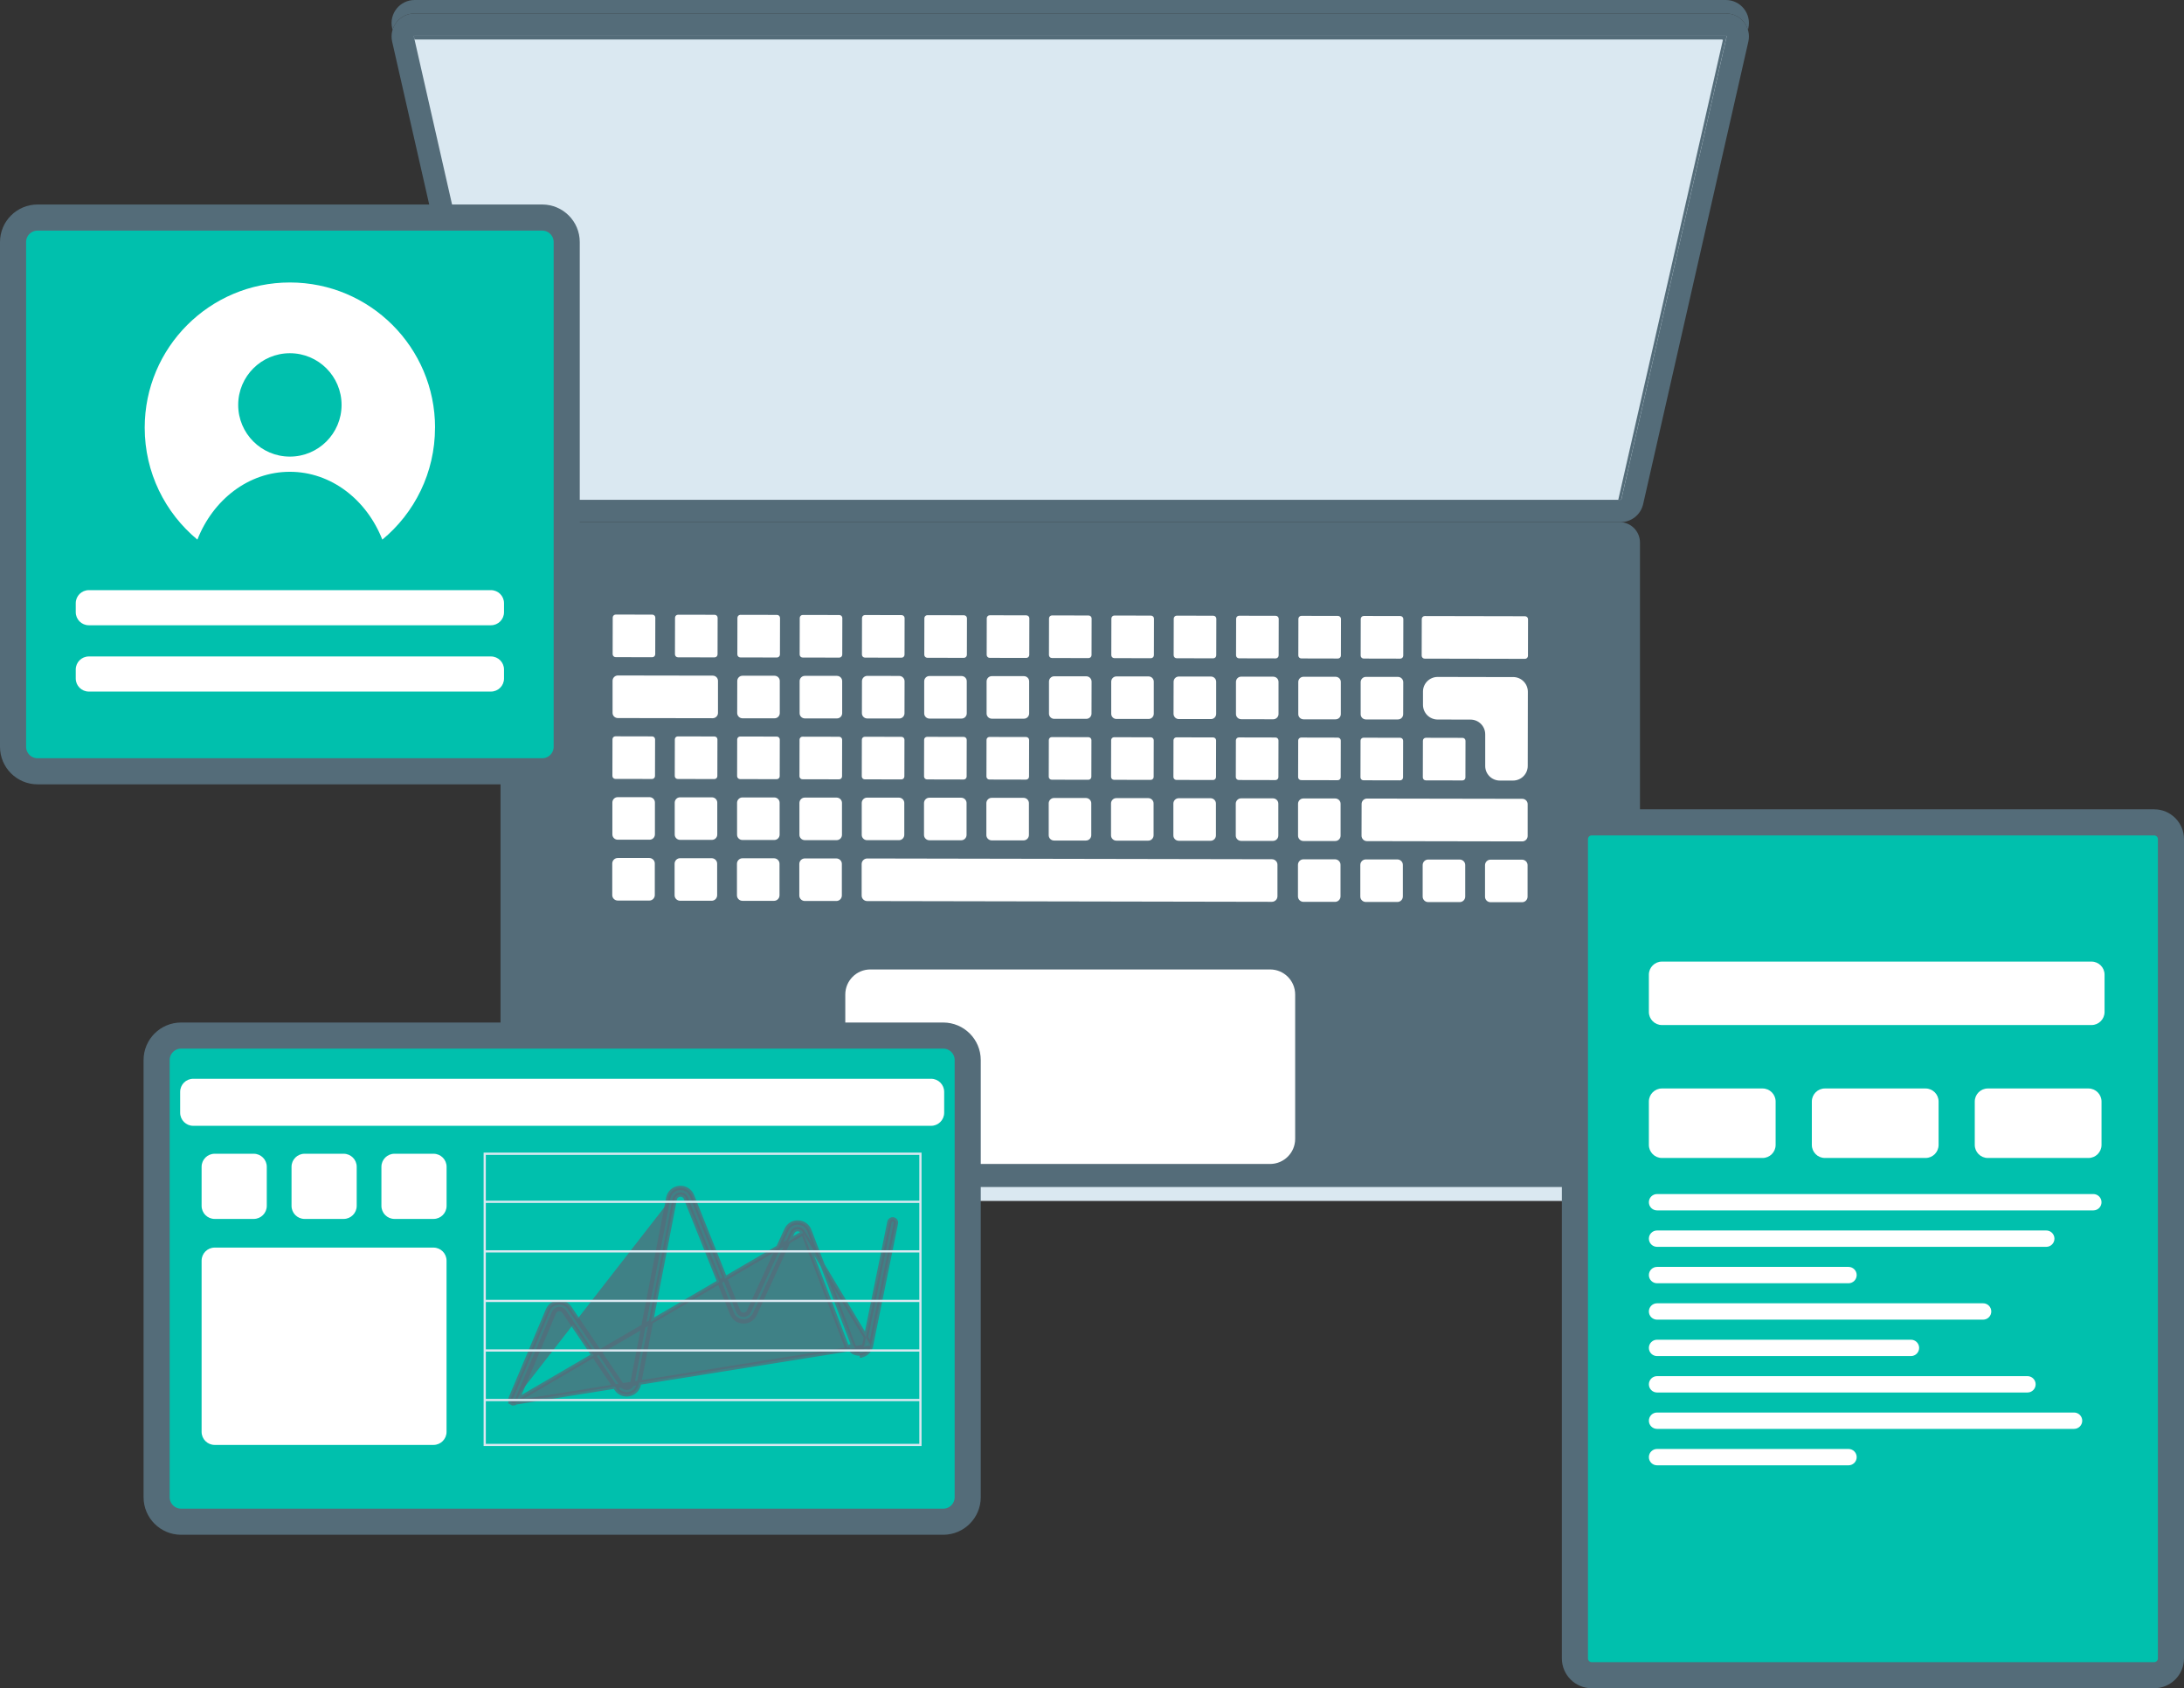 <svg width="502" height="388" viewBox="0 0 502 388" fill="none" xmlns="http://www.w3.org/2000/svg">
<rect x="0" y="0" width="502" height="388" fill="#333333" stroke="none"/>
<g clip-path="url(#clip0_89_44)">
<path d="M372.267 119.997H119.733C117.145 119.997 115.047 122.095 115.047 124.683V270.417C115.047 273.005 117.145 275.103 119.733 275.103H372.267C374.855 275.103 376.953 273.005 376.953 270.417V124.683C376.953 122.095 374.855 119.997 372.267 119.997Z" fill="#546C79"/>
<path d="M371.65 272.81H120.35C117.422 272.81 115.047 270.436 115.047 267.508V270.698C115.047 273.626 117.422 276 120.35 276H371.65C374.578 276 376.953 273.626 376.953 270.698V267.508C376.953 270.436 374.578 272.81 371.65 272.81Z" fill="#DAE8F1"/>
<path d="M291.932 222.803H200.058C196.874 222.803 194.293 225.383 194.293 228.567V261.745C194.293 264.928 196.874 267.508 200.058 267.508H291.932C295.117 267.508 297.698 264.928 297.698 261.745V228.567C297.698 225.383 295.117 222.803 291.932 222.803Z" fill="white"/>
<path d="M213.638 165.147H220.99C221.66 165.165 222.213 164.621 222.213 163.942V156.592C222.232 155.921 221.688 155.368 221.008 155.368H213.656C212.985 155.35 212.432 155.894 212.432 156.574V163.923C212.414 164.594 212.958 165.147 213.638 165.147ZM198.808 151.136L207.22 151.154C207.601 151.154 207.909 150.846 207.909 150.466L207.927 142.055C207.927 141.675 207.619 141.367 207.238 141.367L198.826 141.349C198.445 141.349 198.137 141.657 198.137 142.037L198.119 150.447C198.119 150.828 198.427 151.136 198.808 151.136ZM213.076 179.13L221.506 179.149C221.878 179.149 222.186 178.849 222.186 178.469L222.204 170.041C222.204 169.669 221.905 169.361 221.524 169.361L213.094 169.343C212.722 169.343 212.414 169.642 212.414 170.023L212.396 178.451C212.396 178.822 212.695 179.13 213.076 179.13ZM213.62 193.114H220.917C221.606 193.132 222.168 192.57 222.168 191.881V184.586C222.186 183.897 221.624 183.335 220.935 183.335H213.638C212.949 183.317 212.387 183.879 212.387 184.568V191.863C212.369 192.552 212.931 193.114 213.62 193.114ZM227.952 193.141H235.249C235.938 193.159 236.5 192.597 236.5 191.909V184.613C236.518 183.924 235.956 183.363 235.267 183.363H227.97C227.281 183.344 226.719 183.906 226.719 184.595V191.89C226.701 192.579 227.263 193.141 227.952 193.141ZM227.979 165.174H235.33C236.001 165.192 236.554 164.648 236.554 163.969V156.619C236.572 155.948 236.028 155.396 235.349 155.396H227.997C227.326 155.377 226.773 155.921 226.773 156.601V163.951C226.755 164.621 227.299 165.174 227.979 165.174ZM227.417 179.158L235.847 179.176C236.219 179.176 236.527 178.877 236.527 178.496L236.545 170.068C236.545 169.696 236.246 169.388 235.865 169.388L227.435 169.37C227.063 169.37 226.755 169.669 226.755 170.05L226.737 178.478C226.737 178.849 227.036 179.158 227.417 179.158ZM141.507 151.027L149.92 151.046C150.301 151.046 150.609 150.737 150.609 150.357L150.627 141.947C150.627 141.566 150.319 141.258 149.938 141.258L141.526 141.24C141.145 141.24 140.837 141.548 140.837 141.929L140.819 150.339C140.819 150.719 141.127 151.027 141.507 151.027ZM149.24 197.192H142.015C141.308 197.174 140.728 197.754 140.728 198.461V205.684C140.71 206.391 141.29 206.971 141.997 206.971H149.222C149.929 206.989 150.509 206.409 150.509 205.702V198.479C150.527 197.772 149.947 197.192 149.24 197.192ZM149.303 183.209H142.006C141.317 183.19 140.755 183.752 140.755 184.441V191.736C140.737 192.425 141.299 192.987 141.988 192.987H149.285C149.974 193.005 150.536 192.443 150.536 191.755V184.459C150.554 183.77 149.992 183.209 149.303 183.209ZM227.48 151.191L235.893 151.209C236.273 151.209 236.581 150.901 236.581 150.52L236.6 142.11C236.6 141.729 236.291 141.421 235.911 141.421L227.498 141.403C227.118 141.403 226.809 141.711 226.809 142.092L226.791 150.502C226.791 150.882 227.099 151.191 227.48 151.191ZM199.306 193.096H206.603C207.292 193.114 207.854 192.552 207.854 191.863V184.568C207.873 183.879 207.31 183.317 206.622 183.317H199.324C198.635 183.299 198.073 183.861 198.073 184.55V191.845C198.055 192.534 198.617 193.096 199.306 193.096ZM198.762 179.112L207.193 179.13C207.564 179.13 207.873 178.831 207.873 178.451L207.891 170.023C207.891 169.651 207.592 169.343 207.211 169.343L198.78 169.325C198.409 169.325 198.1 169.624 198.1 170.004L198.082 178.433C198.082 178.804 198.381 179.112 198.762 179.112ZM199.324 165.129H206.676C207.347 165.147 207.9 164.603 207.9 163.923L207.918 156.574C207.918 155.903 207.374 155.35 206.703 155.35L199.351 155.332C198.681 155.332 198.128 155.876 198.128 156.547L198.11 163.896C198.11 164.567 198.653 165.12 199.324 165.12V165.129ZM155.83 151.064L164.243 151.082C164.623 151.082 164.932 150.774 164.932 150.393L164.95 141.983C164.95 141.602 164.641 141.294 164.261 141.294L155.848 141.276C155.468 141.276 155.159 141.584 155.159 141.965L155.141 150.375C155.141 150.756 155.449 151.064 155.83 151.064ZM313.444 151.354L321.856 151.372C322.237 151.372 322.545 151.064 322.545 150.683L322.563 142.273C322.563 141.892 322.255 141.584 321.874 141.584L313.462 141.566C313.081 141.566 312.773 141.874 312.773 142.255L312.755 150.665C312.755 151.046 313.063 151.354 313.444 151.354ZM270.965 165.265H278.317C278.988 165.283 279.541 164.739 279.541 164.059V156.71C279.559 156.039 279.015 155.486 278.335 155.486H270.983C270.312 155.468 269.759 156.012 269.759 156.692L269.741 164.041C269.741 164.712 270.285 165.265 270.956 165.265H270.965ZM270.938 193.232H278.235C278.924 193.25 279.486 192.688 279.486 191.999V184.704C279.504 184.015 278.942 183.453 278.253 183.453H270.956C270.267 183.435 269.705 183.997 269.705 184.686V191.981C269.687 192.67 270.249 193.232 270.938 193.232ZM270.394 179.248L278.824 179.266C279.196 179.266 279.504 178.967 279.504 178.587L279.522 170.158C279.522 169.787 279.223 169.479 278.843 169.479L270.412 169.461C270.04 169.461 269.732 169.76 269.732 170.14L269.714 178.569C269.714 178.94 270.013 179.248 270.394 179.248ZM270.457 151.281L278.87 151.299C279.251 151.299 279.559 150.991 279.559 150.611L279.577 142.2C279.577 141.82 279.269 141.512 278.888 141.512L270.476 141.494C270.095 141.494 269.787 141.802 269.787 142.182L269.769 150.592C269.769 150.973 270.077 151.281 270.457 151.281ZM149.893 169.243L141.462 169.225C141.09 169.225 140.782 169.524 140.782 169.905L140.764 178.333C140.764 178.704 141.063 179.013 141.444 179.013L149.875 179.031C150.246 179.031 150.554 178.732 150.554 178.351L150.573 169.923C150.573 169.551 150.273 169.243 149.893 169.243ZM313.951 165.346H321.303C321.974 165.364 322.527 164.821 322.527 164.141L322.545 156.791C322.545 156.121 322.001 155.568 321.33 155.568H313.979C313.308 155.55 312.755 156.093 312.755 156.773V164.123C312.737 164.793 313.281 165.346 313.961 165.346H313.951ZM313.389 179.33L321.82 179.348C322.192 179.348 322.5 179.049 322.5 178.668L322.518 170.24C322.518 169.868 322.219 169.56 321.838 169.56L313.408 169.542C313.036 169.542 312.728 169.841 312.728 170.222L312.71 178.65C312.71 179.022 313.009 179.33 313.389 179.33ZM242.311 165.21H249.662C250.333 165.228 250.886 164.685 250.886 164.005L250.904 156.655C250.904 155.985 250.36 155.432 249.689 155.432H242.338C241.667 155.414 241.114 155.957 241.114 156.637V163.987C241.096 164.657 241.64 165.21 242.32 165.21H242.311ZM242.283 193.177H249.581C250.27 193.195 250.832 192.634 250.832 191.945V184.649C250.85 183.961 250.288 183.399 249.599 183.399H242.301C241.613 183.381 241.051 183.943 241.051 184.631V191.927C241.032 192.615 241.594 193.177 242.283 193.177ZM241.739 179.194L250.17 179.212C250.542 179.212 250.85 178.913 250.85 178.532L250.868 170.104C250.868 169.733 250.569 169.424 250.188 169.424L241.758 169.406C241.386 169.406 241.078 169.705 241.078 170.086L241.06 178.514C241.06 178.886 241.359 179.194 241.739 179.194ZM256.126 151.254L264.538 151.272C264.919 151.272 265.227 150.964 265.227 150.583L265.245 142.173C265.245 141.793 264.937 141.485 264.556 141.485L256.144 141.466C255.763 141.466 255.455 141.775 255.455 142.155L255.437 150.565C255.437 150.946 255.745 151.254 256.126 151.254ZM241.794 151.227L250.206 151.245C250.587 151.245 250.895 150.937 250.895 150.556L250.913 142.146C250.913 141.765 250.605 141.457 250.224 141.457L241.812 141.439C241.431 141.439 241.123 141.747 241.123 142.128L241.105 150.538C241.105 150.919 241.413 151.227 241.794 151.227ZM256.624 165.237H263.976C264.647 165.256 265.2 164.712 265.2 164.032V156.682C265.218 156.012 264.674 155.459 263.994 155.459H256.642C255.972 155.441 255.419 155.985 255.419 156.664V164.014C255.4 164.685 255.944 165.237 256.624 165.237ZM256.062 179.221L264.493 179.239C264.864 179.239 265.173 178.94 265.173 178.559L265.191 170.131C265.191 169.76 264.892 169.452 264.511 169.452L256.08 169.433C255.709 169.433 255.4 169.733 255.4 170.113L255.382 178.541C255.382 178.913 255.681 179.221 256.062 179.221ZM256.606 193.205H263.903C264.592 193.223 265.154 192.661 265.154 191.972V184.677C265.173 183.988 264.611 183.426 263.922 183.426H256.624C255.935 183.408 255.373 183.97 255.373 184.659V191.954C255.355 192.643 255.917 193.205 256.606 193.205ZM213.139 151.172L221.552 151.191C221.932 151.191 222.241 150.882 222.241 150.502L222.259 142.092C222.259 141.711 221.951 141.403 221.57 141.403L213.157 141.385C212.777 141.385 212.469 141.693 212.469 142.074L212.45 150.484C212.45 150.864 212.759 151.172 213.139 151.172ZM307.542 141.557L299.13 141.539C298.749 141.539 298.441 141.847 298.441 142.228L298.423 150.638C298.423 151.018 298.731 151.326 299.112 151.326L307.524 151.345C307.905 151.345 308.213 151.036 308.213 150.656L308.231 142.246C308.231 141.865 307.923 141.557 307.542 141.557ZM306.908 183.508H299.611C298.922 183.489 298.36 184.051 298.36 184.74V192.035C298.341 192.724 298.904 193.286 299.592 193.286H306.89C307.579 193.304 308.141 192.742 308.141 192.054V184.758C308.159 184.069 307.597 183.508 306.908 183.508ZM306.99 155.541H299.638C298.967 155.522 298.414 156.066 298.414 156.746V164.096C298.396 164.766 298.94 165.319 299.62 165.319H306.971C307.642 165.337 308.195 164.793 308.195 164.114V156.764C308.213 156.093 307.669 155.541 306.99 155.541ZM307.506 169.524L299.076 169.506C298.704 169.506 298.396 169.805 298.396 170.186L298.378 178.614C298.378 178.985 298.677 179.294 299.058 179.294L307.488 179.312C307.86 179.312 308.168 179.013 308.168 178.632L308.186 170.204C308.186 169.832 307.887 169.524 307.506 169.524ZM306.854 197.491H299.629C298.922 197.473 298.341 198.053 298.341 198.76V205.983C298.323 206.69 298.904 207.27 299.611 207.27H306.835C307.542 207.288 308.123 206.708 308.123 206.001V198.778C308.141 198.071 307.561 197.491 306.854 197.491ZM292.667 155.513H285.315C284.644 155.495 284.091 156.039 284.091 156.719V164.068C284.073 164.739 284.617 165.292 285.297 165.292L292.649 165.31C293.319 165.31 293.872 164.766 293.872 164.096V156.746C293.891 156.075 293.347 155.522 292.667 155.522V155.513ZM293.183 169.497L284.753 169.479C284.381 169.479 284.073 169.778 284.073 170.158L284.055 178.587C284.055 178.958 284.354 179.266 284.735 179.266L293.165 179.284C293.537 179.284 293.845 178.985 293.845 178.605L293.863 170.177C293.863 169.805 293.564 169.497 293.183 169.497ZM293.229 141.53L284.816 141.512C284.436 141.512 284.128 141.82 284.128 142.2L284.109 150.611C284.109 150.991 284.418 151.299 284.798 151.299L293.211 151.317C293.591 151.317 293.9 151.009 293.9 150.629L293.918 142.219C293.918 141.838 293.61 141.53 293.229 141.53ZM336.152 179.366C336.523 179.366 336.832 179.067 336.832 178.686L336.85 170.258C336.85 169.887 336.551 169.578 336.17 169.578L327.739 169.56C327.368 169.56 327.059 169.859 327.059 170.24L327.041 178.668C327.041 179.04 327.34 179.348 327.721 179.348L336.152 179.366ZM347.827 155.613L330.459 155.577C328.591 155.577 327.078 157.081 327.078 158.948V161.984C327.078 163.851 328.582 165.364 330.441 165.364L338.01 165.383C339.877 165.383 341.382 166.896 341.382 168.763V176.013C341.364 177.88 342.878 179.393 344.736 179.393H347.773C349.64 179.393 351.154 177.889 351.154 176.031L351.182 158.984C351.182 157.117 349.677 155.604 347.809 155.604L347.827 155.613ZM350.538 141.63L327.486 141.584C327.105 141.584 326.797 141.892 326.797 142.273L326.778 150.683C326.778 151.064 327.087 151.372 327.467 151.372L350.52 151.417C350.9 151.417 351.209 151.109 351.209 150.728L351.227 142.318C351.227 141.938 350.919 141.63 350.538 141.63ZM321.185 197.518H313.961C313.253 197.5 312.673 198.08 312.673 198.787V206.01C312.655 206.717 313.235 207.297 313.942 207.297H321.167C321.874 207.315 322.454 206.735 322.454 206.028V198.805C322.473 198.098 321.892 197.518 321.185 197.518ZM335.517 197.545H328.292C327.585 197.527 327.005 198.107 327.005 198.814V206.037C326.987 206.744 327.567 207.324 328.274 207.324H335.499C336.206 207.342 336.786 206.762 336.786 206.055V198.832C336.804 198.125 336.224 197.545 335.517 197.545ZM349.912 183.589L314.223 183.526C313.534 183.526 312.972 184.079 312.972 184.767L312.954 192.063C312.954 192.751 313.507 193.313 314.196 193.313L349.885 193.377C350.574 193.377 351.136 192.824 351.136 192.135V184.84C351.154 184.151 350.592 183.589 349.903 183.589H349.912ZM349.849 197.573H342.624C341.917 197.555 341.337 198.135 341.337 198.841V206.064C341.319 206.771 341.899 207.351 342.606 207.351H349.831C350.538 207.369 351.118 206.789 351.118 206.082V198.86C351.136 198.153 350.556 197.573 349.849 197.573ZM178.602 141.321L170.189 141.303C169.808 141.303 169.5 141.611 169.5 141.992L169.482 150.402C169.482 150.783 169.79 151.091 170.171 151.091L178.583 151.109C178.964 151.109 179.272 150.801 179.272 150.42L179.291 142.01C179.291 141.63 178.982 141.321 178.602 141.321ZM177.967 183.272H170.67C169.981 183.254 169.419 183.816 169.419 184.504V191.8C169.401 192.489 169.963 193.05 170.652 193.05H177.949C178.638 193.069 179.2 192.507 179.2 191.818V184.523C179.218 183.834 178.656 183.272 177.967 183.272ZM177.904 197.255H170.679C169.972 197.237 169.392 197.817 169.392 198.524V205.747C169.373 206.454 169.954 207.034 170.661 207.034H177.885C178.592 207.052 179.173 206.472 179.173 205.765V198.542C179.191 197.835 178.611 197.255 177.904 197.255ZM178.556 169.288L170.126 169.27C169.754 169.27 169.446 169.569 169.446 169.95L169.428 178.378C169.428 178.75 169.727 179.058 170.108 179.058L178.538 179.076C178.91 179.076 179.218 178.777 179.218 178.396L179.236 169.968C179.236 169.597 178.937 169.288 178.556 169.288ZM178.04 155.305H170.688C170.017 155.287 169.464 155.831 169.464 156.51L169.446 163.86C169.446 164.531 169.99 165.083 170.661 165.083H178.012C178.683 165.102 179.236 164.558 179.236 163.878V156.528C179.254 155.858 178.71 155.305 178.03 155.305H178.04ZM163.635 183.245H156.338C155.649 183.227 155.087 183.789 155.087 184.477V191.773C155.069 192.461 155.631 193.023 156.32 193.023H163.617C164.306 193.041 164.868 192.48 164.868 191.791V184.495C164.886 183.807 164.324 183.245 163.635 183.245ZM292.594 183.48H285.297C284.608 183.462 284.046 184.024 284.046 184.713V192.008C284.028 192.697 284.59 193.259 285.279 193.259H292.576C293.265 193.277 293.827 192.715 293.827 192.026V184.731C293.845 184.042 293.283 183.48 292.594 183.48ZM163.826 155.278L142.024 155.242C141.353 155.242 140.8 155.785 140.8 156.456V163.806C140.782 164.476 141.326 165.029 142.006 165.029L163.807 165.065C164.478 165.065 165.031 164.522 165.031 163.851V156.501C165.049 155.831 164.505 155.278 163.826 155.278ZM164.224 169.261L155.794 169.243C155.422 169.243 155.114 169.542 155.114 169.923L155.096 178.351C155.096 178.723 155.395 179.031 155.776 179.031L164.206 179.049C164.578 179.049 164.886 178.75 164.886 178.369L164.904 169.941C164.904 169.569 164.605 169.261 164.224 169.261ZM192.371 155.332H185.02C184.349 155.314 183.796 155.858 183.796 156.537V163.887C183.778 164.558 184.322 165.111 185.001 165.111H192.353C193.024 165.129 193.577 164.585 193.577 163.905V156.556C193.595 155.885 193.051 155.332 192.371 155.332ZM192.924 141.349L184.512 141.33C184.131 141.33 183.823 141.639 183.823 142.019L183.805 150.429C183.805 150.81 184.113 151.118 184.494 151.118L192.906 151.136C193.287 151.136 193.595 150.828 193.595 150.447L193.613 142.037C193.613 141.657 193.305 141.349 192.924 141.349ZM163.572 197.237H156.347C155.64 197.219 155.06 197.799 155.06 198.506V205.729C155.042 206.436 155.622 207.016 156.329 207.016H163.554C164.261 207.034 164.841 206.454 164.841 205.747V198.524C164.859 197.817 164.279 197.237 163.572 197.237ZM292.359 197.473L199.342 197.301C198.635 197.301 198.055 197.872 198.055 198.579V205.801C198.037 206.508 198.617 207.088 199.324 207.088L292.34 207.261C293.048 207.261 293.628 206.69 293.628 205.983V198.76C293.646 198.053 293.066 197.473 292.359 197.473ZM192.235 197.292H185.011C184.303 197.274 183.723 197.854 183.723 198.561V205.783C183.705 206.49 184.285 207.07 184.992 207.07H192.217C192.924 207.088 193.504 206.508 193.504 205.801V198.579C193.523 197.872 192.942 197.292 192.235 197.292ZM192.299 183.308H185.001C184.313 183.29 183.75 183.852 183.75 184.541V191.836C183.732 192.525 184.294 193.087 184.983 193.087H192.281C192.97 193.105 193.532 192.543 193.532 191.854V184.559C193.55 183.87 192.988 183.308 192.299 183.308ZM192.888 169.325L184.458 169.307C184.086 169.307 183.778 169.606 183.778 169.986L183.76 178.414C183.76 178.786 184.059 179.094 184.439 179.094L192.87 179.112C193.242 179.112 193.55 178.813 193.55 178.433L193.568 170.004C193.568 169.633 193.269 169.325 192.888 169.325Z" fill="white"/>
<path d="M372.511 119.997H119.488C117.014 119.997 114.874 118.284 114.321 115.874L90.136 9.561C89.384 6.244 91.904 3.09 95.303 3.09H396.697C400.096 3.09 402.616 6.244 401.864 9.561L377.679 115.874C377.126 118.284 374.986 119.997 372.511 119.997Z" fill="#546C79"/>
<path d="M119.489 114.868C119.407 114.868 119.334 114.813 119.316 114.732L95.131 8.428C95.131 8.428 95.113 8.347 95.167 8.283C95.222 8.22 95.267 8.22 95.303 8.22H396.697C396.697 8.22 396.779 8.22 396.833 8.283C396.887 8.347 396.878 8.392 396.869 8.428L372.684 114.741C372.666 114.823 372.593 114.877 372.512 114.877H119.489V114.868Z" fill="#DAE8F1"/>
<path d="M396.833 8.274C396.779 8.211 396.733 8.211 396.697 8.211H95.303C95.303 8.211 95.222 8.211 95.167 8.274C95.113 8.338 95.122 8.383 95.131 8.419L95.276 9.081H395.818C395.818 9.081 395.899 9.081 395.954 9.144C396.008 9.208 395.999 9.253 395.99 9.289L371.968 114.859H372.502C372.584 114.859 372.657 114.804 372.675 114.723L396.86 8.41C396.86 8.41 396.878 8.329 396.824 8.265L396.833 8.274Z" fill="#546C79"/>
<path d="M90.227 6.878C90.87 4.731 92.856 3.09 95.303 3.09H396.697C399.144 3.09 401.13 4.731 401.773 6.878L401.864 6.471C402.616 3.154 400.096 0 396.697 0H95.303C91.904 0 89.384 3.154 90.136 6.471L90.227 6.878Z" fill="#546C79"/>
</g>
<g clip-path="url(#clip1_89_44)">
<path d="M41.63 238H216.8C219.909 238 222.43 240.521 222.43 243.63V344.1C222.43 347.209 219.909 349.73 216.8 349.73H41.63C38.521 349.73 36 347.209 36 344.1V243.63C36 240.521 38.521 238 41.63 238Z" fill="#00C0AD" stroke="#546C79" stroke-width="6"/>
<path d="M214.02 247.93H44.41C42.753 247.93 41.41 249.273 41.41 250.93V255.74C41.41 257.397 42.753 258.74 44.41 258.74H214.02C215.677 258.74 217.02 257.397 217.02 255.74V250.93C217.02 249.273 215.677 247.93 214.02 247.93Z" fill="white"/>
<path d="M58.32 265.16H49.34C47.683 265.16 46.34 266.503 46.34 268.16V277.14C46.34 278.797 47.683 280.14 49.34 280.14H58.32C59.977 280.14 61.32 278.797 61.32 277.14V268.16C61.32 266.503 59.977 265.16 58.32 265.16Z" fill="white"/>
<path d="M78.99 265.16H70.01C68.353 265.16 67.01 266.503 67.01 268.16V277.14C67.01 278.797 68.353 280.14 70.01 280.14H78.99C80.647 280.14 81.99 278.797 81.99 277.14V268.16C81.99 266.503 80.647 265.16 78.99 265.16Z" fill="white"/>
<path d="M99.65 265.16H90.67C89.013 265.16 87.67 266.503 87.67 268.16V277.14C87.67 278.797 89.013 280.14 90.67 280.14H99.65C101.307 280.14 102.65 278.797 102.65 277.14V268.16C102.65 266.503 101.307 265.16 99.65 265.16Z" fill="white"/>
<path d="M99.64 286.73H49.34C47.683 286.73 46.34 288.073 46.34 289.73V329.08C46.34 330.737 47.683 332.08 49.34 332.08H99.64C101.297 332.08 102.64 330.737 102.64 329.08V289.73C102.64 288.073 101.297 286.73 99.64 286.73Z" fill="white"/>
<path d="M211.82 332.34H111.16V264.9H211.82V332.33V332.34ZM111.67 331.83H211.31V265.42H111.67V331.83Z" fill="#DAE8F1"/>
<path opacity="0.75" d="M117.709 322.444C117.356 322.268 117.191 321.851 117.333 321.48L117.336 321.473L117.339 321.466L125.939 301.076C126.351 300.094 127.241 299.451 128.289 299.343C129.345 299.233 130.343 299.71 130.935 300.591C130.935 300.591 130.935 300.591 130.935 300.591L142.934 318.35L142.936 318.353C143.239 318.808 143.763 319.021 144.322 318.91C144.871 318.8 145.266 318.398 145.369 317.848L145.369 317.845L153.609 275.336C153.609 275.336 153.609 275.336 153.609 275.335C153.851 274.068 154.851 273.153 156.143 273.032M117.709 322.444L200.19 309.268L205.929 281.135C205.929 281.133 205.929 281.132 205.93 281.131C206.019 280.705 205.736 280.325 205.345 280.241L205.33 280.238L205.316 280.236C204.958 280.181 204.544 280.394 204.451 280.825L204.45 280.83L198.711 308.967C198.711 308.968 198.71 308.968 198.71 308.969C198.556 309.698 197.978 310.004 197.501 310.041L197.501 310.041L197.493 310.042C197.03 310.086 196.399 309.873 196.138 309.183L196.137 309.181L186.028 282.803C186.028 282.803 186.027 282.802 186.027 282.801C185.615 281.713 184.618 281.008 183.461 280.97C182.269 280.912 181.246 281.575 180.766 282.631C180.765 282.632 180.765 282.632 180.765 282.633L172.136 301.391L172.135 301.393C171.908 301.89 171.443 302.185 170.883 302.17C170.331 302.155 169.869 301.837 169.664 301.324C169.664 301.324 169.664 301.324 169.664 301.324L159.064 274.814L159.064 274.813C158.581 273.619 157.424 272.911 156.143 273.032M117.709 322.444C117.815 322.5 117.916 322.511 117.94 322.514L117.943 322.514C117.969 322.517 117.991 322.518 118.006 322.519L118.018 322.519L118.02 322.53C118.306 322.53 118.599 322.363 118.722 322.061L127.32 301.677C127.32 301.676 127.32 301.676 127.32 301.676C127.519 301.213 127.932 300.909 128.431 300.857C128.948 300.806 129.398 301.023 129.674 301.437L129.676 301.44L141.674 319.197C141.674 319.198 141.675 319.198 141.675 319.199C142.328 320.177 143.461 320.641 144.61 320.4C145.759 320.169 146.623 319.292 146.841 318.144C146.841 318.144 146.841 318.143 146.841 318.143L155.08 275.638C155.08 275.638 155.08 275.637 155.081 275.637C155.227 274.908 155.807 274.592 156.277 274.548L156.277 274.548L156.285 274.547C156.749 274.495 157.379 274.694 157.656 275.386C157.656 275.386 157.656 275.386 157.656 275.386L168.256 301.896L168.257 301.897C168.689 302.967 169.673 303.663 170.834 303.69C171.993 303.736 173.024 303.074 173.504 302.029C173.504 302.029 173.504 302.029 173.504 302.029L182.132 283.273C182.133 283.272 182.133 283.272 182.133 283.271C182.374 282.76 182.844 282.461 183.394 282.489L183.394 282.489L183.407 282.49C183.951 282.504 184.414 282.834 184.613 283.349L117.709 322.444ZM156.143 273.032C156.143 273.032 156.143 273.032 156.143 273.032L156.19 273.53L156.143 273.032C156.143 273.032 156.143 273.032 156.143 273.032ZM197.58 311.05C196.53 311.14 195.57 310.55 195.19 309.55L194.723 309.729L194.723 309.729C194.723 309.728 194.723 309.728 194.723 309.728L184.614 283.35L200.19 309.27C199.935 310.539 198.921 311.44 197.622 311.548M197.58 311.05L197.622 311.548M197.58 311.05L197.623 311.548C197.622 311.548 197.622 311.548 197.622 311.548M197.58 311.05L197.622 311.548" fill="#546C79" stroke="#546C79"/>
<path d="M211.57 275.95H111.42V276.46H211.57V275.95Z" fill="#DAE8F1"/>
<path d="M211.57 287.34H111.42V287.85H211.57V287.34Z" fill="#DAE8F1"/>
<path d="M211.57 298.73H111.42V299.24H211.57V298.73Z" fill="#DAE8F1"/>
<path d="M211.57 310.12H111.42V310.63H211.57V310.12Z" fill="#DAE8F1"/>
<path d="M211.57 321.51H111.42V322.02H211.57V321.51Z" fill="#DAE8F1"/>
</g>
<g clip-path="url(#clip2_89_44)">
<path d="M8.63 50H124.63C127.739 50 130.26 52.521 130.26 55.63V171.63C130.26 174.739 127.739 177.26 124.63 177.26H8.63C5.521 177.26 3 174.739 3 171.63V55.63C3 52.521 5.521 50 8.63 50Z" fill="#00C0AD" stroke="#546C79" stroke-width="6"/>
<path d="M100 98.29C100 79.87 85.06 64.92 66.63 64.92C48.2 64.92 33.26 79.86 33.26 98.29C33.26 108.64 37.97 117.89 45.37 124.02C48.97 114.85 57.12 108.43 66.62 108.43C76.12 108.43 84.27 114.85 87.88 124.02C95.28 117.9 99.99 108.65 99.99 98.29H100ZM66.63 104.94C60.07 104.94 54.75 99.62 54.75 93.06C54.75 86.5 60.07 81.18 66.63 81.18C73.19 81.18 78.51 86.5 78.51 93.06C78.51 99.62 73.19 104.94 66.63 104.94Z" fill="white"/>
<path d="M112.85 135.63H20.41C18.753 135.63 17.41 136.973 17.41 138.63V140.7C17.41 142.357 18.753 143.7 20.41 143.7H112.85C114.507 143.7 115.85 142.357 115.85 140.7V138.63C115.85 136.973 114.507 135.63 112.85 135.63Z" fill="white"/>
<path d="M112.85 150.87H20.41C18.753 150.87 17.41 152.213 17.41 153.87V155.94C17.41 157.597 18.753 158.94 20.41 158.94H112.85C114.507 158.94 115.85 157.597 115.85 155.94V153.87C115.85 152.213 114.507 150.87 112.85 150.87Z" fill="white"/>
</g>
<path d="M365.855 189H495.145C497.272 189 499 190.726 499 192.861V381.139C499 383.274 497.272 385 495.145 385H365.855C363.728 385 362 383.274 362 381.139V192.861C362 190.726 363.728 189 365.855 189Z" fill="#00C0AD" stroke="#546C79" stroke-width="6"/>
<path d="M480.74 221H382C380.343 221 379 222.343 379 224V232.58C379 234.237 380.343 235.58 382 235.58H480.74C482.397 235.58 483.74 234.237 483.74 232.58V224C483.74 222.343 482.397 221 480.74 221Z" fill="white"/>
<path d="M405.134 250.16H382C380.343 250.16 379 251.504 379 253.16V263.132C379 264.789 380.343 266.132 382 266.132H405.134C406.791 266.132 408.134 264.789 408.134 263.132V253.16C408.134 251.504 406.791 250.16 405.134 250.16Z" fill="white"/>
<path d="M442.591 250.16H419.458C417.801 250.16 416.458 251.504 416.458 253.16V263.132C416.458 264.789 417.801 266.132 419.458 266.132H442.591C444.248 266.132 445.591 264.789 445.591 263.132V253.16C445.591 251.504 444.248 250.16 442.591 250.16Z" fill="white"/>
<path d="M480.041 250.16H456.907C455.251 250.16 453.907 251.504 453.907 253.16V263.132C453.907 264.789 455.251 266.132 456.907 266.132H480.041C481.698 266.132 483.041 264.789 483.041 263.132V253.16C483.041 251.504 481.698 250.16 480.041 250.16Z" fill="white"/>
<path d="M481.161 274.424H380.88C379.842 274.424 379 275.265 379 276.304C379 277.342 379.842 278.184 380.88 278.184H481.161C482.199 278.184 483.041 277.342 483.041 276.304C483.041 275.265 482.199 274.424 481.161 274.424Z" fill="white"/>
<path d="M470.343 282.795H380.88C379.842 282.795 379 283.637 379 284.675C379 285.713 379.842 286.555 380.88 286.555H470.343C471.381 286.555 472.223 285.713 472.223 284.675C472.223 283.637 471.381 282.795 470.343 282.795Z" fill="white"/>
<path d="M424.887 291.166H380.88C379.842 291.166 379 292.008 379 293.046C379 294.085 379.842 294.926 380.88 294.926H424.887C425.925 294.926 426.767 294.085 426.767 293.046C426.767 292.008 425.925 291.166 424.887 291.166Z" fill="white"/>
<path d="M455.824 299.53H380.88C379.842 299.53 379 300.371 379 301.41C379 302.448 379.842 303.29 380.88 303.29H455.824C456.862 303.29 457.704 302.448 457.704 301.41C457.704 300.371 456.862 299.53 455.824 299.53Z" fill="white"/>
<path d="M439.24 307.901H380.88C379.842 307.901 379 308.743 379 309.781C379 310.819 379.842 311.661 380.88 311.661H439.24C440.278 311.661 441.12 310.819 441.12 309.781C441.12 308.743 440.278 307.901 439.24 307.901Z" fill="white"/>
<path d="M466.022 316.272H380.88C379.842 316.272 379 317.114 379 318.152C379 319.191 379.842 320.032 380.88 320.032H466.022C467.061 320.032 467.902 319.191 467.902 318.152C467.902 317.114 467.061 316.272 466.022 316.272Z" fill="white"/>
<path d="M476.729 324.635H380.88C379.842 324.635 379 325.477 379 326.515C379 327.554 379.842 328.396 380.88 328.396H476.729C477.767 328.396 478.609 327.554 478.609 326.515C478.609 325.477 477.767 324.635 476.729 324.635Z" fill="white"/>
<path d="M424.887 333.007H380.88C379.842 333.007 379 333.849 379 334.887C379 335.925 379.842 336.767 380.88 336.767H424.887C425.925 336.767 426.767 335.925 426.767 334.887C426.767 333.849 425.925 333.007 424.887 333.007Z" fill="white"/>
<defs>
<clipPath id="clip0_89_44">
<rect width="312" height="276" fill="white" transform="translate(90)"/>
</clipPath>
<clipPath id="clip1_89_44">
<rect width="192.43" height="117.73" fill="white" transform="translate(33 235)"/>
</clipPath>
<clipPath id="clip2_89_44">
<rect width="133.26" height="133.26" fill="white" transform="translate(0 47)"/>
</clipPath>
</defs>
</svg>
